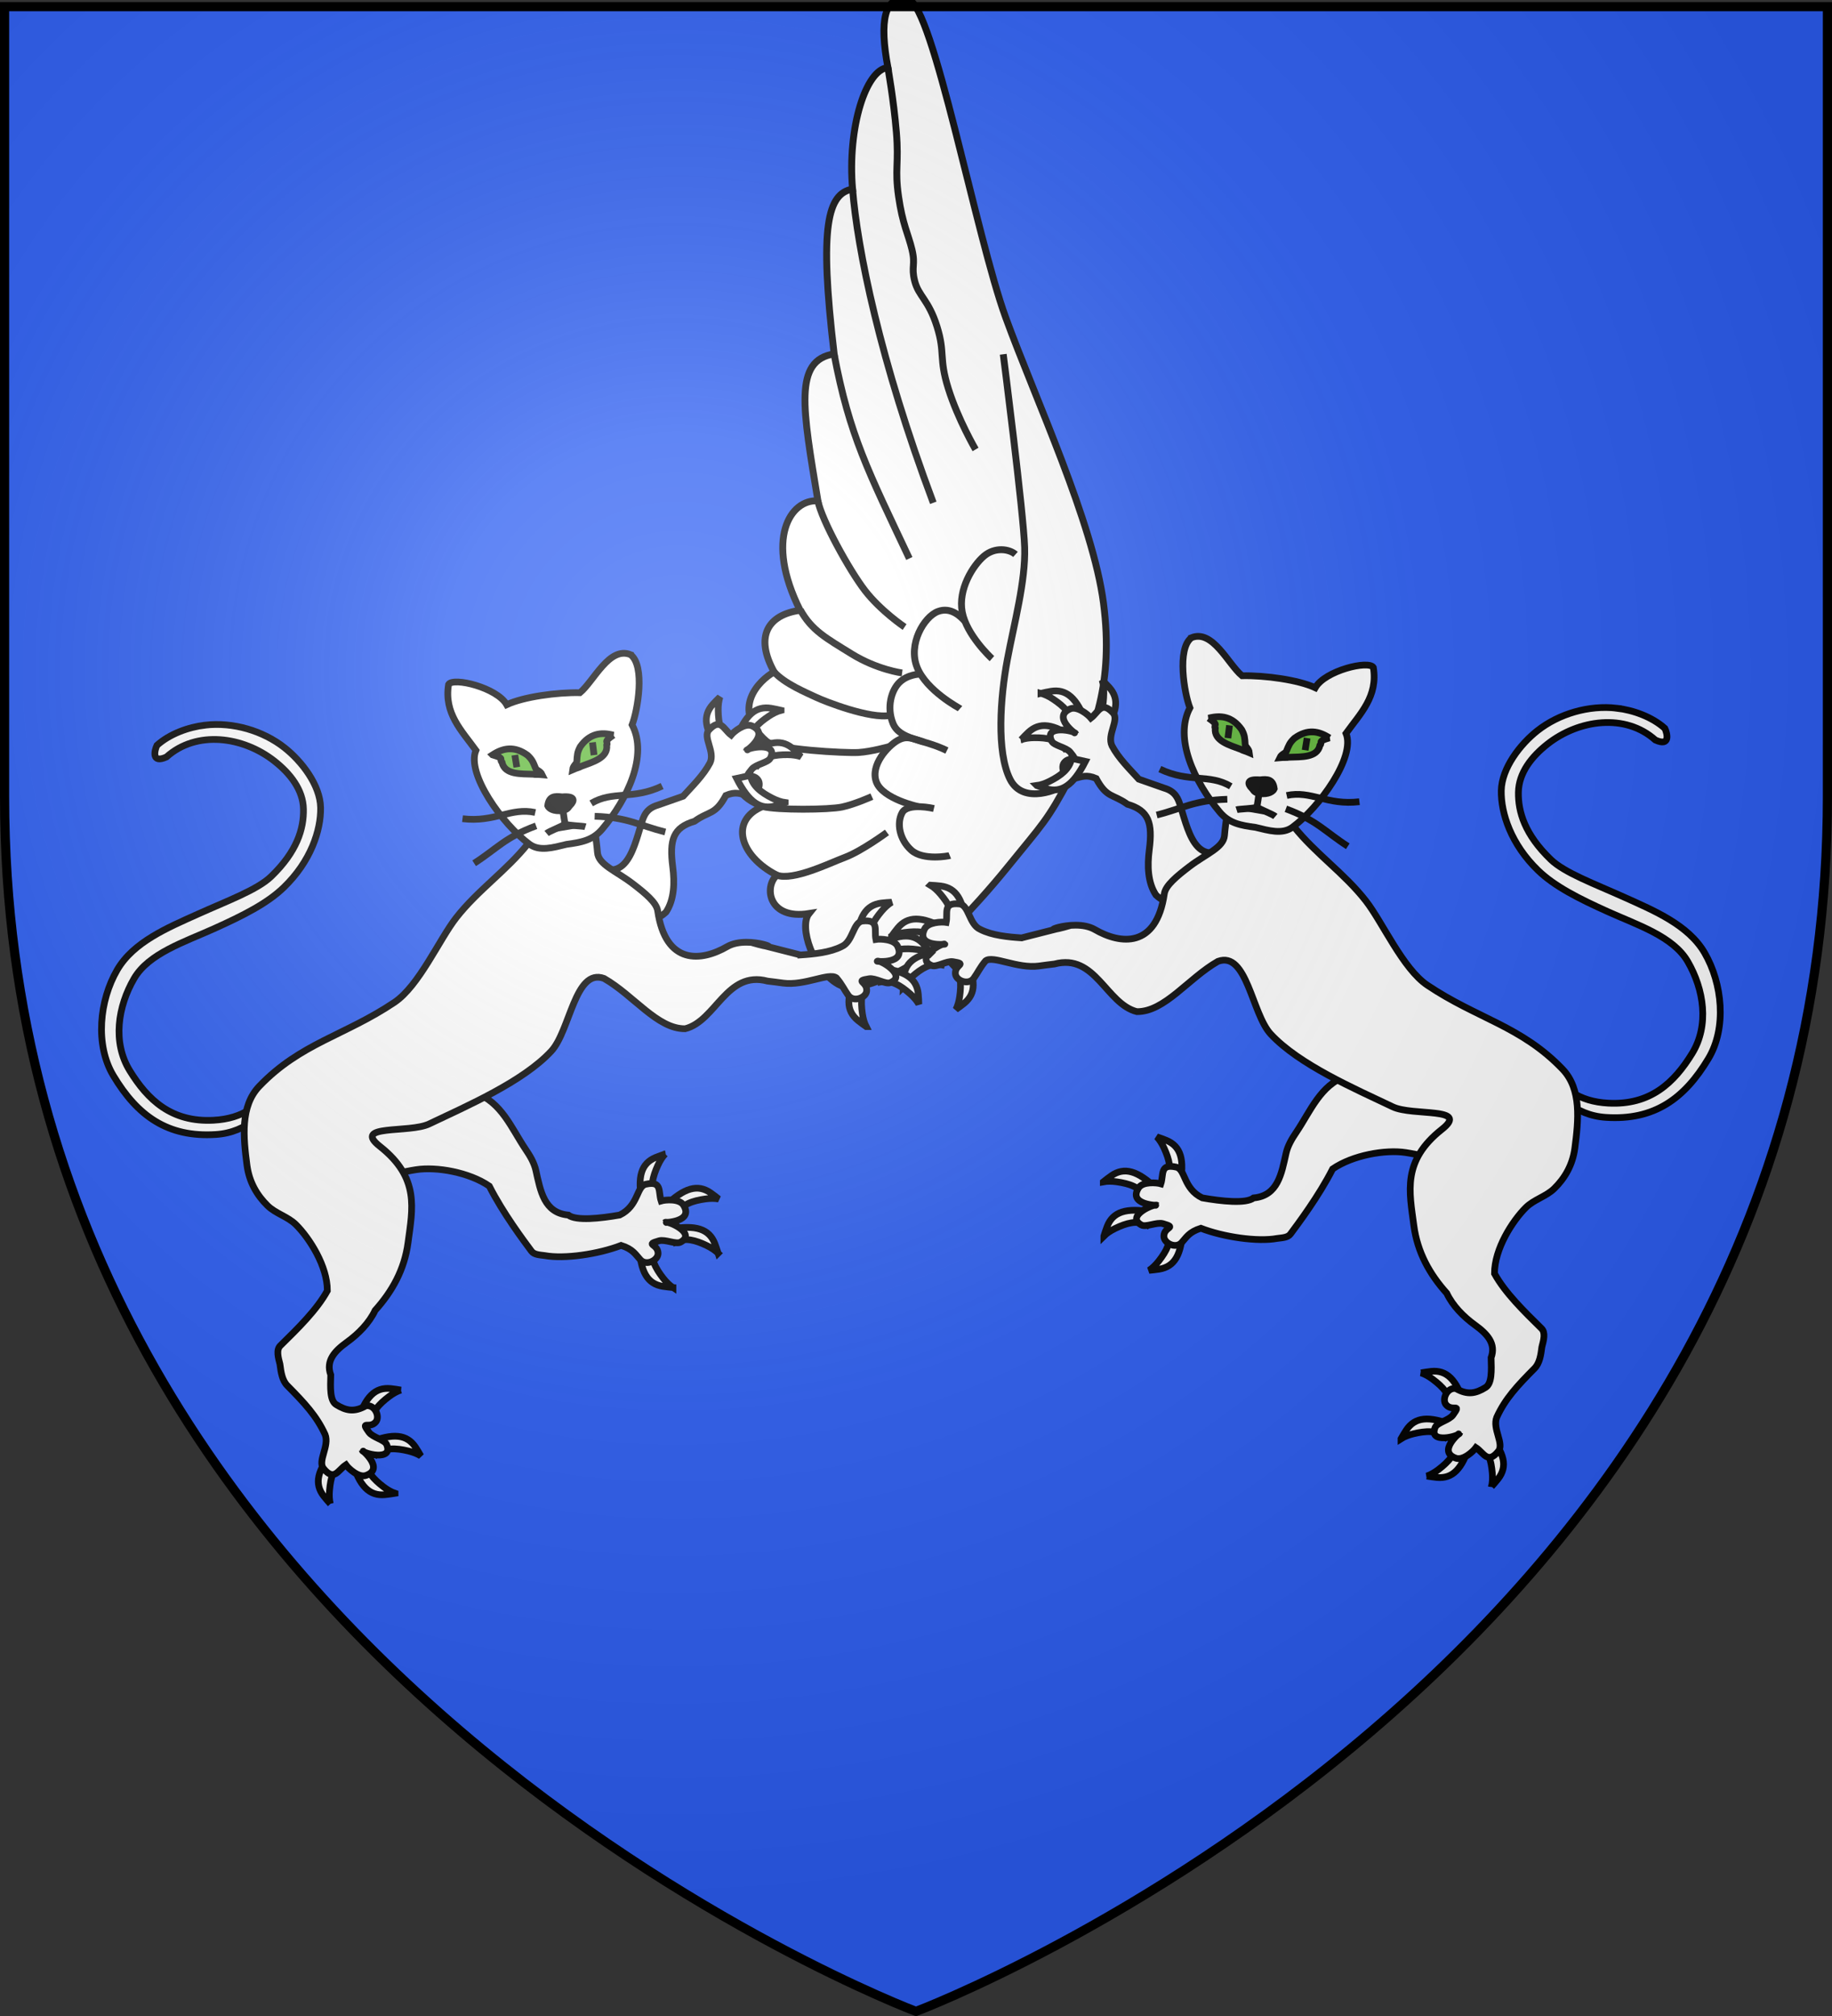 <svg xmlns="http://www.w3.org/2000/svg" xmlns:xlink="http://www.w3.org/1999/xlink" width="600" height="660" style="display:inline" version="1.0"><rect width="100%" height="100%" fill="#333333" stroke="none"/><defs><path id="b" d="M300 658.5s298.5-112.32 298.5-397.772V2.176H1.5v258.552C1.5 546.18 300 658.5 300 658.5" style="color:#000;fill:#2b5df2;fill-opacity:1;fill-rule:evenodd;stroke:none;marker:none;visibility:visible;display:inline;overflow:visible"/><path id="c" d="M339.292 20.572c-19.432.89-39.01 10.288-51.875 24.312-10.292 11.22-20.348 29.7-18.093 45.219s12.726 35.704 34.25 50.594c13.058 9.033 30.719 14.642 52.53 20.469 21.813 5.826 47.506 9.644 60.313 25.187 14.282 17.333 22.07 41.343 13.344 62.625-9.04 22.045-22.79 40.288-51.969 43.469-20.5 2.234-34.24-5.045-44.75-18.781l-4.75 3.625c11.502 15.032 27.513 27.326 49.5 25.187 33.47-3.257 51.73-21.562 63.75-51.875 9.206-23.214 1.113-53.114-14.5-72.062-14.267-17.316-39.247-23.246-61.375-29.157-22.128-5.91-43.68-10.01-54.687-17.625-20.608-14.256-27.759-29.007-29.719-42.5s5.203-26.11 14.563-36.312c18.718-20.404 49.91-29.998 73.562-14.875 11.224 3.05 7.494-5.813 5.219-9.063-10.058-6.43-23.653-8.971-35.313-8.437z" style="fill:#fff;fill-opacity:1;fill-rule:evenodd;stroke:#000;stroke-width:4.673;stroke-linecap:butt;stroke-linejoin:miter;stroke-miterlimit:4;stroke-opacity:1;stroke-dasharray:none"/><path id="d" d="M-132.755 258.318c.993-1.983 2.081-4.184 3.354-6.338 5.374-9.095 14.731-11.124 32.687-4.794l-5.49 8.134c-6.077-4.391-13.614-3.522-22.071-.967-3.311 1-6.279 2.366-8.48 3.965z" style="fill:#fff;fill-opacity:1;fill-rule:evenodd;stroke:#000;stroke-width:4.673;stroke-linecap:butt;stroke-linejoin:miter;stroke-miterlimit:4;stroke-opacity:1;stroke-dasharray:none"/><path id="e" d="M-111.817 218.98c2.207-.231 4.647-.5 7.147-.588 10.558-.374 17.309 6.416 21.65 24.954l-9.81-.243c.425-7.486-4.368-13.366-11.077-19.114-2.627-2.25-5.376-4.015-7.91-5.008z" style="fill:#fff;fill-opacity:1;fill-rule:evenodd;stroke:#000;stroke-width:4.673;stroke-linecap:butt;stroke-linejoin:miter;stroke-miterlimit:4;stroke-opacity:1;stroke-dasharray:none"/><path id="f" d="M-119.044 291.905c-.283-2.2-.608-4.634-.754-7.131-.617-10.546 6.015-17.452 24.447-22.221l-.016 9.813c-7.493-.252-13.262 4.676-18.853 11.516-2.19 2.678-3.89 5.467-4.824 8.023z" style="fill:#fff;fill-opacity:1;fill-rule:evenodd;stroke:#000;stroke-width:4.673;stroke-linecap:butt;stroke-linejoin:miter;stroke-miterlimit:4;stroke-opacity:1;stroke-dasharray:none"/><path id="g" d="M-56.585 64.17c2.182-.402 4.595-.86 7.08-1.14 10.497-1.19 17.753 5.056 23.518 23.202l-9.8.518c-.156-7.496-5.39-12.988-12.524-18.2-2.793-2.04-5.67-3.586-8.274-4.38z" style="fill:#fff;fill-opacity:1;fill-rule:evenodd;stroke:#000;stroke-width:4.673;stroke-linecap:butt;stroke-linejoin:miter;stroke-miterlimit:4;stroke-opacity:1;stroke-dasharray:none"/><path id="h" d="M-13.685 56.866c1.514 1.621 3.2 3.407 4.775 5.35 6.658 8.202 5.306 17.68-6.875 32.313l-5.716-7.977c6.23-4.17 8.037-11.538 8.583-20.356.214-3.453-.033-6.71-.767-9.33z" style="fill:#fff;fill-opacity:1;fill-rule:evenodd;stroke:#000;stroke-width:4.673;stroke-linecap:butt;stroke-linejoin:miter;stroke-miterlimit:4;stroke-opacity:1;stroke-dasharray:none"/><path id="i" d="M-71.801 95.755c1.586-1.55 3.333-3.277 5.238-4.897 8.046-6.846 17.553-5.713 32.464 6.127l-7.843 5.9c-4.313-6.134-11.72-7.77-20.55-8.112-3.456-.134-6.706.188-9.31.982z" style="fill:#fff;fill-opacity:1;fill-rule:evenodd;stroke:#000;stroke-width:4.673;stroke-linecap:butt;stroke-linejoin:miter;stroke-miterlimit:4;stroke-opacity:1;stroke-dasharray:none"/><path id="j" d="M77.189 171.604c-30.726 22.856-35.053-4.566-40.293-24.56-1.378-5.326-2.905-10.59-10.857-13.285L8.767 126.82c-6.189-7.468-13.44-15.128-17.627-24.03C-12.196 94.934-2.79 85.102-7.114 80c-7.678-9.054-10.09-.909-15.517 2.87-1.893-2.508-9.09-8.928-14.135-7.015-12.926 4.902 2.983 17.492 2.976 17.331-.094-2.063-22.223-7.426-16.823 4.487 1.478 3.26 9.863 4.7 12.526 8.229 6.417 8.503-.389 2.038-4.616 7.273-3.055 3.783.965 12.2 7.09 11.068 4.864-.9 8.185-2.455 14.731.719 6.896 14.25 11.014 11.04 20.955 18.891 14.648 5.046 16.995 13.59 13.734 32.35-1.913 11.005-2.11 22.617 3.255 31.587 13.579 13.868 41.513 8.918 64.56 15.247" style="fill:#fff;fill-opacity:1;fill-rule:evenodd;stroke:#000;stroke-width:4.673;stroke-linecap:butt;stroke-linejoin:miter;stroke-miterlimit:4;stroke-opacity:1;stroke-dasharray:none"/><path id="k" d="M-62.306 128.055c2.051.844 4.317 1.79 6.69 2.58 10.024 3.336 18.416-1.274 27.81-17.834l-9.48-2.534c-1.704 7.301-7.96 11.591-16.02 15.214-3.154 1.418-6.289 2.336-9 2.574z" style="fill:#fff;fill-opacity:1;fill-rule:evenodd;stroke:#000;stroke-width:4.673;stroke-linecap:butt;stroke-linejoin:miter;stroke-miterlimit:4;stroke-opacity:1;stroke-dasharray:none"/><path id="l" d="M-80.395 301.388c1.578-1.56 3.333-3.276 4.987-5.153 6.982-7.928 6.012-17.453-5.57-32.564l-6.033 7.74c6.058 4.418 7.567 11.853 7.758 20.686.075 3.458-.303 6.702-1.142 9.291z" style="fill:#fff;fill-opacity:1;fill-rule:evenodd;stroke:#000;stroke-width:4.673;stroke-linecap:butt;stroke-linejoin:miter;stroke-miterlimit:4;stroke-opacity:1;stroke-dasharray:none"/><path id="m" d="M40.1 403.097c1.491-1.643 3.133-3.469 4.938-5.2 7.627-7.31 17.185-6.741 32.77 4.195l-7.48 6.353c-4.668-5.867-12.16-7.061-20.993-6.88-3.458.07-6.684.585-9.235 1.532z" style="fill:#fff;fill-opacity:1;fill-rule:evenodd;stroke:#000;stroke-width:4.673;stroke-linecap:butt;stroke-linejoin:miter;stroke-miterlimit:4;stroke-opacity:1;stroke-dasharray:none"/><path id="n" d="M71.765 366.2c2.187.371 4.61.77 7.04 1.359 10.268 2.486 14.94 10.845 14.123 29.866l-9.382-2.878c2.427-7.094-.603-14.049-5.515-21.393-1.922-2.875-4.094-5.315-6.266-6.954z" style="fill:#fff;fill-opacity:1;fill-rule:evenodd;stroke:#000;stroke-width:4.673;stroke-linecap:butt;stroke-linejoin:miter;stroke-miterlimit:4;stroke-opacity:1;stroke-dasharray:none"/><path id="o" d="M46.576 440.203c.32-2.195.664-4.626 1.196-7.07 2.249-10.322 10.497-15.185 29.533-14.809l-2.661 9.446c-7.148-2.262-14.031.928-21.26 6.008-2.83 1.989-5.22 4.216-6.808 6.425z" style="fill:#fff;fill-opacity:1;fill-rule:evenodd;stroke:#000;stroke-width:4.673;stroke-linecap:butt;stroke-linejoin:miter;stroke-miterlimit:4;stroke-opacity:1;stroke-dasharray:none"/><path id="p" d="M81.405 458.682c2.145-.564 4.523-1.176 6.892-1.978 10.007-3.388 13.917-12.128 11.417-31.002l-9.09 3.7c3.047 6.85.646 14.046-3.595 21.797-1.66 3.035-3.606 5.658-5.624 7.483z" style="fill:#fff;fill-opacity:1;fill-rule:evenodd;stroke:#000;stroke-width:4.673;stroke-linecap:butt;stroke-linejoin:miter;stroke-miterlimit:4;stroke-opacity:1;stroke-dasharray:none"/><path id="q" d="M263.266 292.558c-33.278-12.102-52.166-7.157-68.287 10.647-16.79 9.09-20.657 28.267-28.034 44.264-2.185 4.738-4.307 9.941-4.634 15.46-.872 14.736-.84 30.08-17.25 34.334-4.62 4.99-21.744 5.89-35.259 5.724-14.07-4.173-14.638-17.768-21.313-18.185-11.848-.74-7.648 6.645-8.685 13.175-3.12-.373-12.735.367-14.852 5.33-5.424 12.715 14.678 9.971 14.557 9.865-1.553-1.362-20.755 10.875-8.424 15.237 3.375 1.194 10.224-3.853 14.613-3.328 10.577 1.266 1.2 1.693 2.045 8.368.61 4.824 9.464 7.76 12.893 2.558 2.722-4.129 3.825-8.1 11.594-12.03 16.516 3.48 40.487 3.1 53.511-1.582 3.328-1.023 7.193-1.717 8.627-4.497 4.003-7.76 15.29-29.28 21.658-49.391 12.238-11.737 33.96-19.309 48.324-19.445 18.408-.174 32.465 3.859 51.223-4.596" style="fill:#fff;fill-opacity:1;fill-rule:evenodd;stroke:#000;stroke-width:4.673;stroke-linecap:butt;stroke-linejoin:miter;stroke-miterlimit:4;stroke-opacity:1;stroke-dasharray:none"/><path id="r" d="M295.09 568.616c2.218-.007 4.673-.003 7.168-.184 10.536-.766 16.517-8.244 18.837-27.141l-9.728 1.298c1.23 7.396-2.902 13.759-8.954 20.196-2.369 2.52-4.912 4.57-7.324 5.83z" style="fill:#fff;fill-opacity:1;fill-rule:evenodd;stroke:#000;stroke-width:4.673;stroke-linecap:butt;stroke-linejoin:miter;stroke-miterlimit:4;stroke-opacity:1;stroke-dasharray:none"/><path id="s" d="M340.681 568.583c1.19-1.873 2.516-3.939 3.708-6.138 5.031-9.29 1.954-18.356-12.716-30.492l-4.147 8.894c6.893 2.95 10.027 9.858 12.19 18.425.846 3.353 1.204 6.6.965 9.311z" style="fill:#fff;fill-opacity:1;fill-rule:evenodd;stroke:#000;stroke-width:4.673;stroke-linecap:butt;stroke-linejoin:miter;stroke-miterlimit:4;stroke-opacity:1;stroke-dasharray:none"/><path id="t" d="M273.229 545.908c.782-2.076 1.637-4.378 2.679-6.652 4.401-9.603 13.497-12.592 32.013-8.159l-4.616 8.66c-6.5-3.737-13.906-2.091-22.053 1.328-3.19 1.338-6 3.004-8.023 4.823z" style="fill:#fff;fill-opacity:1;fill-rule:evenodd;stroke:#000;stroke-width:4.673;stroke-linecap:butt;stroke-linejoin:miter;stroke-miterlimit:4;stroke-opacity:1;stroke-dasharray:none"/><path id="u" d="M279.549 498.472c2.098-.72 4.417-1.528 6.834-2.174 10.206-2.726 18.305 2.38 26.685 19.476l-9.616 1.96c-1.26-7.392-7.248-12.05-15.074-16.151-3.063-1.606-6.137-2.71-8.83-3.111z" style="fill:#fff;fill-opacity:1;fill-rule:evenodd;stroke:#000;stroke-width:4.673;stroke-linecap:butt;stroke-linejoin:miter;stroke-miterlimit:4;stroke-opacity:1;stroke-dasharray:none"/><path id="v" d="m-43.35 244.907 32.16-14.019c-26.894 12.898.421-6.18 17.113.059 19.346 7.372 44.412 6.15 43.728-32.333-.104-5.829 6.648-13.498 14.23-21.534 9.929-10.525 21.282-16.753 20.528-25.227-.707-7.94-.942-29.3-.77-34.427.912-27.112 28.36-28.79 42.799-12.616 3.152 3.53-8.201 21.642 4.62 33.234 17.986 16.26 39.696 26.232 57.635 42.791 13.937 12.866 33.088 42.473 51.79 51.033 37.85 17.325 68.9 17.421 102.118 42.38 15.447 11.605 16.697 33.527 17.306 52.822.368 11.67-3.45 21.683-9.612 30.04-4.698 6.372-12.718 9.759-17.367 16.225-7.727 10.748-16.898 31.897-14.093 48.784 9.384 11.982 24.424 22.515 38.403 32.38 3.395 2.396 2.803 7.867 2.351 12.664.21 5.746.262 11.426-2.643 15.512-9.79 13.77-16.743 24.105-20.446 37.791-1.83 8.337 8.22 17.274 4.91 23.085-5.877 10.315-9.75 2.754-15.78.04-1.398 2.815-7.289 10.451-12.6 9.5-13.608-2.433-.293-17.741-.27-17.582.288 2.045-20.473 11.396-17.362-1.308.852-3.477 8.827-6.438 10.794-10.397 4.74-9.54-.757-1.931-5.877-6.297-3.7-3.155-1.302-12.17 4.928-12.186 8.9 3.308 14.242 1.108 20.244-4.087 3.966-3.432 2.203-12.045.457-21.03 1.943-10.244-5.324-15.896-14.688-20.577-8.91-4.455-17.52-10.74-22.972-18.667-13.887-11.143-24.76-24.796-30.2-42.815-6.843-22.67-15.426-42.932 8.47-69.063 17.011-18.602-21.485-5.648-36.239-9.93-27.756-8.057-69.11-18.432-91.957-36.25-15.243-11.886-25.57-54.48-44.318-43.93-18.569 15.046-30.818 40.635-50 43.594-22.033-1.827-34.924-35.519-61.865-23.434-3.349.934-6.853 2.025-10.44 3.112-14.594 4.423-32.643-2.295-37.185 2.42-3.206 5.322-3.965 8.91-6.177 13.333-2.786 5.572-11.927 3.71-13.106-1.008-1.632-6.527 7.628-8.065-3.024-8.065-4.421 0-10.621 5.825-14.114 5.04-12.762-2.865 4.85-17.298 6.553-16.13.133.091-19.501 5.205-15.627-8.065 1.513-5.18 10.972-7.057 14.114-7.057.253-6.607-4.795-13.44 7.057-14.114 6.677-.38 8.858 13.052 17.139 15.122 8.724 2.807 19.657 2.1 29.285 1.187z" style="fill:#fff;fill-opacity:1;fill-rule:evenodd;stroke:#000;stroke-width:4.673;stroke-linecap:butt;stroke-linejoin:miter;stroke-miterlimit:4;stroke-opacity:1;stroke-dasharray:none"/><path id="w" d="M26.437 7.836c13.69-8.291 28.066 13.963 38.98 20.429 15.822-2.92 39.251-3.495 51.6 0 4.736-12.85 33.554-25.029 37.593-20.43 6.513 19.312-3.764 33.107-11.364 48.295 9.294 15.011-9.913 53.68-26.228 70.375-6.084 6.225-15.837 4.964-25.367 4.24-10.17.266-18.336.304-26.235-6.475-20.82-17.87-39.757-45.458-32.164-68.14-5.373-9.096-15.744-38.913-6.815-48.294z" style="fill:#fff;fill-opacity:1;fill-rule:evenodd;stroke:#000;stroke-width:4.673;stroke-linecap:butt;stroke-linejoin:miter;stroke-miterlimit:4;stroke-opacity:1;stroke-dasharray:none"/><path id="x" d="M104.064 121.031c-2.196-1.318-11.933-3.163-13.729-4.466.036-3.544.105-5.573-.053-9.398 7.006-.247 9.53-3.26 9.936-4.968-1.929-6.552-5.883-5.965-10.84-4.517-9.371.736-8.229 4.146-4.516 6.775 1.222.798 1.459 2.333 5.393 2.71l.166 9.51c-2.14 1.452-11.95 3.215-13.73 4.117" style="fill:#000;fill-opacity:1;fill-rule:evenodd;stroke:#000;stroke-width:4.673;stroke-linecap:butt;stroke-linejoin:miter;stroke-miterlimit:4;stroke-opacity:1;stroke-dasharray:none"/><path id="y" d="M109.501 105.393c16.179-6.42 28.823 2.43 50.618-3.896" style="fill:#000;fill-opacity:1;fill-rule:evenodd;stroke:#000;stroke-width:4.673;stroke-linecap:butt;stroke-linejoin:miter;stroke-miterlimit:4;stroke-opacity:1;stroke-dasharray:none"/><path id="z" d="M110.437 114.635c22.655 4.397 29.445 11.278 46.69 18.728" style="fill:#000;fill-opacity:1;fill-rule:evenodd;stroke:#000;stroke-width:4.673;stroke-linecap:butt;stroke-linejoin:miter;stroke-miterlimit:4;stroke-opacity:1;stroke-dasharray:none"/><path id="A" d="M70.119 105.393c-16.178-6.42-28.823 2.43-50.618-3.896" style="fill:#000;fill-opacity:1;fill-rule:evenodd;stroke:#000;stroke-width:4.673;stroke-linecap:butt;stroke-linejoin:miter;stroke-miterlimit:4;stroke-opacity:1;stroke-dasharray:none"/><path id="B" d="M69.183 114.635c-22.655 4.397-29.445 11.278-46.69 18.728" style="fill:#000;fill-opacity:1;fill-rule:evenodd;stroke:#000;stroke-width:4.673;stroke-linecap:butt;stroke-linejoin:miter;stroke-miterlimit:4;stroke-opacity:1;stroke-dasharray:none"/><path id="C" d="M47.951 61.443c7.984-3.524 15.968-3.885 23.953 4.151 2.816 3.617 3.086 5.488 4.079 9.772.063 1.483 2.995 2.326 3.82 5.245-2.95-.766-5.185-.828-6.224-1.354-8.262-1.683-19.49-2.707-19.95-11.672-1.874-2.412 2.911-2.104-5.678-6.142z" style="fill:#5ab532;fill-opacity:1;fill-rule:evenodd;stroke:#000;stroke-width:4.673;stroke-linecap:butt;stroke-linejoin:miter;stroke-miterlimit:4;stroke-opacity:1;stroke-dasharray:none"/><path id="D" d="m63.089 64.069.356 8.91" style="fill:#5ab532;fill-opacity:1;fill-rule:evenodd;stroke:#000;stroke-width:4.673;stroke-linecap:butt;stroke-linejoin:miter;stroke-miterlimit:4;stroke-opacity:1;stroke-dasharray:none"/><path id="E" d="M125.07 60.73c-7.983-3.524-15.968-3.885-23.952 4.152-2.816 3.616-3.086 5.488-4.08 9.771-.062 1.484-2.994 2.326-3.82 5.245 2.951-.766 5.186-.828 6.225-1.354 8.261-1.683 19.49-2.707 19.95-11.672 1.874-2.412-2.912-2.104 5.678-6.142z" style="fill:#5ab532;fill-opacity:1;fill-rule:evenodd;stroke:#000;stroke-width:4.673;stroke-linecap:butt;stroke-linejoin:miter;stroke-miterlimit:4;stroke-opacity:1;stroke-dasharray:none"/><path id="F" d="M109.781 63.356v8.554" style="fill:#5ab532;fill-opacity:1;fill-rule:evenodd;stroke:#000;stroke-width:4.673;stroke-linecap:butt;stroke-linejoin:miter;stroke-miterlimit:4;stroke-opacity:1;stroke-dasharray:none"/></defs><defs><radialGradient xlink:href="#a" id="G" cx="221.445" cy="226.331" r="300" fx="221.445" fy="226.331" gradientTransform="matrix(1.353 0 0 1.349 -77.63 -85.747)" gradientUnits="userSpaceOnUse"/><linearGradient id="a"><stop offset="0" style="stop-color:white;stop-opacity:.314"/><stop offset=".19" style="stop-color:white;stop-opacity:.251"/><stop offset=".6" style="stop-color:#6b6b6b;stop-opacity:.125"/><stop offset="1" style="stop-color:black;stop-opacity:.125"/></linearGradient></defs><g style="display:inline"><use xlink:href="#b" style="color:#000;fill:#2b5df2;fill-opacity:1;fill-rule:evenodd;stroke:none;marker:none;visibility:visible;display:inline;overflow:visible"/><use xlink:href="#b" style="color:#000;fill:#2b5df2;fill-opacity:1;fill-rule:evenodd;stroke:none;marker:none;visibility:visible;display:inline;overflow:visible"/></g><g style="display:inline"><path d="M46.345 62.77c4.74-3.89 55.336 22.868 75.48 29.57 20.129 6.697 52.336 14.346 69.387 24.6 16.757 10.076 23.215 21.285 28.239 32.776 4.838 11.066 4.581 12.05 7.612 25.578s4.513 28.532 4.513 28.532-1.229 18.774-7.771 21.475c-6.543 2.7-17.072-1.118-17.98-5.099-4.905 8.726-11.954 4.634-12.208.328-9.37 4.247-17.713.728-15.251-7.733-10 6.433-17.09-3.86-11.887-10.55-11.704 2.01-12.758-7.845-12.085-11.98-9.726-1.623-11.888-7.453-7.835-14.302-18.964-3.964-22.756-15.01-18.194-19.978-19.927-11.063-30.574-16.636-25.61-25.363-26.917-16.589-31.576-23.115-28.698-28.495-12.567-8.32-20.85-20.75-17.834-25.153-10.128-5.337-14.58-10.347-9.878-14.206z" style="fill:#fff;fill-opacity:1;fill-rule:nonzero;stroke:#000;stroke-width:1.678;stroke-linecap:butt;stroke-linejoin:miter;stroke-miterlimit:4;stroke-opacity:1;stroke-dasharray:none" transform="rotate(51.579 267.224 285.543)scale(1.343)"/><path d="M219.882 152.382c.16.409-1.956 10.593-9.263 9.058s-17.098-10.542-23.19-17.551c-5.994-6.898-12.217-15.404-18.833-20.338-6.749-5.033-40.15-25.184-40.15-25.184M146.498 175.857c5.685.947 9.321-.654 16.193-3.127s11.295-6.765 11.295-6.765M154.347 190.272c3.931-.224 9.01-3.1 11.13-4.129 2.17-1.054 12.61-7.125 14.824-11.509M166.376 202.26c2.88-.29 14.374-13.326 16.18-15.905 1.76-2.51 3.604-6.907 3.604-6.907M178.35 212.845c2.966-2.26 10.69-12.173 12.137-15.103 1.42-2.875 2.521-7.27 2.521-7.27M193.635 220.542c3.614-2.336 5.62-11.727 6.913-15.754 1.328-4.147 1.597-11.77 1.597-11.77M128.298 155.959c4.23 2.207 18.041 4.534 24.309 4.617 6.3.083 12.982-2.042 12.982-2.042M102.734 130.629c17.89 9.418 27.661 11.288 50.478 16.615M74.035 102.11c12.115 8.132 36.776 20.723 72.177 32.126M56.18 76.965s7.06 3.785 13.626 8.16c6.567 4.375 6.693 5.864 12.64 9.34 5.949 3.474 8.651 3.837 12.185 5.484 3.614 1.685 2.985 2.695 6.4 4.238 3.485 1.573 5.68.172 12.085 2.638s6.21 4.412 13.539 7.226 15.777 4.03 15.777 4.03M216.077 184.508c-.074.252-3.004 5.891-6.852 6.547s-7.409-1.268-8.542-3.925 4.01-6.702 4.01-6.702" style="fill:none;stroke:#000;stroke-width:1.678;stroke-linecap:butt;stroke-linejoin:miter;stroke-miterlimit:4;stroke-opacity:1;stroke-dasharray:none" transform="rotate(51.579 267.224 285.543)scale(1.343)"/><path d="M202.005 183.089s-6.867 5.679-11.093 4.32-5.103-7.714-4.728-10.272c.375-2.555 1.719-3.09 4.173-4.793" style="fill:none;stroke:#000;stroke-width:1.678;stroke-linecap:butt;stroke-linejoin:miter;stroke-miterlimit:4;stroke-opacity:1;stroke-dasharray:none" transform="rotate(51.579 267.224 285.543)scale(1.343)"/><path d="M195.596 169.166c-5.722 2.68-9.181 7.421-13.363 6.188-4.095-1.208-6.578-4.735-6.856-7.455-.286-2.802 1.5-5.129 1.5-5.129M189.57 160.305c-.198.036-8.437 3.697-14.36 1.955-5.877-1.727-8.625-9.016-7.548-12.421 1.053-3.32 4.546-3.598 5.93-3.713" style="fill:none;stroke:#000;stroke-width:1.678;stroke-linecap:butt;stroke-linejoin:miter;stroke-miterlimit:4;stroke-opacity:1;stroke-dasharray:none" transform="rotate(51.579 267.224 285.543)scale(1.343)"/><path d="M184.858 146.628c-.393.072-8.392 1.256-13.389-1.366-4.987-2.616-7.269-9.084-7.4-12.607-.132-3.606 2.54-5.975 4.454-6.306" style="fill:none;stroke:#000;stroke-width:1.678;stroke-linecap:butt;stroke-linejoin:miter;stroke-miterlimit:4;stroke-opacity:1;stroke-dasharray:none" transform="rotate(51.579 267.224 285.543)scale(1.343)"/><g style="display:inline;stroke:#000;stroke-opacity:1;stroke-width:4.673;stroke-miterlimit:4;stroke-dasharray:none" transform="rotate(9.286 -1023.1 2396.775)scale(.471)"><use xlink:href="#c" style="fill:#fff;fill-opacity:1;fill-rule:evenodd;stroke:#000;stroke-width:4.673;stroke-linecap:butt;stroke-linejoin:miter;stroke-miterlimit:4;stroke-opacity:1;stroke-dasharray:none"/><use xlink:href="#d" style="fill:#fff;fill-opacity:1;fill-rule:evenodd;stroke:#000;stroke-width:4.673;stroke-linecap:butt;stroke-linejoin:miter;stroke-miterlimit:4;stroke-opacity:1;stroke-dasharray:none"/><use xlink:href="#e" style="fill:#fff;fill-opacity:1;fill-rule:evenodd;stroke:#000;stroke-width:4.673;stroke-linecap:butt;stroke-linejoin:miter;stroke-miterlimit:4;stroke-opacity:1;stroke-dasharray:none"/><use xlink:href="#f" style="fill:#fff;fill-opacity:1;fill-rule:evenodd;stroke:#000;stroke-width:4.673;stroke-linecap:butt;stroke-linejoin:miter;stroke-miterlimit:4;stroke-opacity:1;stroke-dasharray:none"/><g style="stroke:#000;stroke-opacity:1;stroke-width:4.673;stroke-miterlimit:4;stroke-dasharray:none" transform="rotate(-11.841 -4.838 73.913)"><use xlink:href="#g" style="fill:#fff;fill-opacity:1;fill-rule:evenodd;stroke:#000;stroke-width:4.673;stroke-linecap:butt;stroke-linejoin:miter;stroke-miterlimit:4;stroke-opacity:1;stroke-dasharray:none"/><use xlink:href="#h" style="fill:#fff;fill-opacity:1;fill-rule:evenodd;stroke:#000;stroke-width:4.673;stroke-linecap:butt;stroke-linejoin:miter;stroke-miterlimit:4;stroke-opacity:1;stroke-dasharray:none"/><use xlink:href="#i" style="fill:#fff;fill-opacity:1;fill-rule:evenodd;stroke:#000;stroke-width:4.673;stroke-linecap:butt;stroke-linejoin:miter;stroke-miterlimit:4;stroke-opacity:1;stroke-dasharray:none"/><use xlink:href="#j" style="fill:#fff;fill-opacity:1;fill-rule:evenodd;stroke:#000;stroke-width:4.673;stroke-linecap:butt;stroke-linejoin:miter;stroke-miterlimit:4;stroke-opacity:1;stroke-dasharray:none"/><use xlink:href="#k" style="fill:#fff;fill-opacity:1;fill-rule:evenodd;stroke:#000;stroke-width:4.673;stroke-linecap:butt;stroke-linejoin:miter;stroke-miterlimit:4;stroke-opacity:1;stroke-dasharray:none"/></g><use xlink:href="#l" style="fill:#fff;fill-opacity:1;fill-rule:evenodd;stroke:#000;stroke-width:4.673;stroke-linecap:butt;stroke-linejoin:miter;stroke-miterlimit:4;stroke-opacity:1;stroke-dasharray:none"/><use xlink:href="#m" style="fill:#fff;fill-opacity:1;fill-rule:evenodd;stroke:#000;stroke-width:4.673;stroke-linecap:butt;stroke-linejoin:miter;stroke-miterlimit:4;stroke-opacity:1;stroke-dasharray:none"/><use xlink:href="#n" style="fill:#fff;fill-opacity:1;fill-rule:evenodd;stroke:#000;stroke-width:4.673;stroke-linecap:butt;stroke-linejoin:miter;stroke-miterlimit:4;stroke-opacity:1;stroke-dasharray:none"/><use xlink:href="#o" style="fill:#fff;fill-opacity:1;fill-rule:evenodd;stroke:#000;stroke-width:4.673;stroke-linecap:butt;stroke-linejoin:miter;stroke-miterlimit:4;stroke-opacity:1;stroke-dasharray:none"/><use xlink:href="#p" style="fill:#fff;fill-opacity:1;fill-rule:evenodd;stroke:#000;stroke-width:4.673;stroke-linecap:butt;stroke-linejoin:miter;stroke-miterlimit:4;stroke-opacity:1;stroke-dasharray:none"/><use xlink:href="#q" style="fill:#fff;fill-opacity:1;fill-rule:evenodd;stroke:#000;stroke-width:4.673;stroke-linecap:butt;stroke-linejoin:miter;stroke-miterlimit:4;stroke-opacity:1;stroke-dasharray:none"/><use xlink:href="#r" style="fill:#fff;fill-opacity:1;fill-rule:evenodd;stroke:#000;stroke-width:4.673;stroke-linecap:butt;stroke-linejoin:miter;stroke-miterlimit:4;stroke-opacity:1;stroke-dasharray:none"/><use xlink:href="#s" style="fill:#fff;fill-opacity:1;fill-rule:evenodd;stroke:#000;stroke-width:4.673;stroke-linecap:butt;stroke-linejoin:miter;stroke-miterlimit:4;stroke-opacity:1;stroke-dasharray:none"/><use xlink:href="#t" style="fill:#fff;fill-opacity:1;fill-rule:evenodd;stroke:#000;stroke-width:4.673;stroke-linecap:butt;stroke-linejoin:miter;stroke-miterlimit:4;stroke-opacity:1;stroke-dasharray:none"/><use xlink:href="#u" style="fill:#fff;fill-opacity:1;fill-rule:evenodd;stroke:#000;stroke-width:4.673;stroke-linecap:butt;stroke-linejoin:miter;stroke-miterlimit:4;stroke-opacity:1;stroke-dasharray:none"/><use xlink:href="#v" style="fill:#fff;fill-opacity:1;fill-rule:evenodd;stroke:#000;stroke-width:4.673;stroke-linecap:butt;stroke-linejoin:miter;stroke-miterlimit:4;stroke-opacity:1;stroke-dasharray:none"/><g style="stroke:#000;stroke-opacity:1;stroke-width:4.673;stroke-miterlimit:4;stroke-dasharray:none"><g style="fill:#000;fill-opacity:1;stroke:#000;stroke-width:4.673;stroke-miterlimit:4;stroke-opacity:1;stroke-dasharray:none" transform="translate(13.106 12.098)"><use xlink:href="#w" style="fill:#fff;fill-opacity:1;fill-rule:evenodd;stroke:#000;stroke-width:4.673;stroke-linecap:butt;stroke-linejoin:miter;stroke-miterlimit:4;stroke-opacity:1;stroke-dasharray:none"/><use xlink:href="#x" style="fill:#000;fill-opacity:1;fill-rule:evenodd;stroke:#000;stroke-width:4.673;stroke-linecap:butt;stroke-linejoin:miter;stroke-miterlimit:4;stroke-opacity:1;stroke-dasharray:none"/><g style="fill:#000;fill-opacity:1;stroke:#000;stroke-width:4.673;stroke-miterlimit:4;stroke-opacity:1;stroke-dasharray:none"><use xlink:href="#y" style="fill:#000;fill-opacity:1;fill-rule:evenodd;stroke:#000;stroke-width:4.673;stroke-linecap:butt;stroke-linejoin:miter;stroke-miterlimit:4;stroke-opacity:1;stroke-dasharray:none"/><use xlink:href="#z" style="fill:#000;fill-opacity:1;fill-rule:evenodd;stroke:#000;stroke-width:4.673;stroke-linecap:butt;stroke-linejoin:miter;stroke-miterlimit:4;stroke-opacity:1;stroke-dasharray:none"/><use xlink:href="#A" style="fill:#000;fill-opacity:1;fill-rule:evenodd;stroke:#000;stroke-width:4.673;stroke-linecap:butt;stroke-linejoin:miter;stroke-miterlimit:4;stroke-opacity:1;stroke-dasharray:none"/><use xlink:href="#B" style="fill:#000;fill-opacity:1;fill-rule:evenodd;stroke:#000;stroke-width:4.673;stroke-linecap:butt;stroke-linejoin:miter;stroke-miterlimit:4;stroke-opacity:1;stroke-dasharray:none"/></g></g><g style="fill:#5ab532;fill-opacity:1;stroke:#000;stroke-width:4.673;stroke-miterlimit:4;stroke-opacity:1;stroke-dasharray:none"><g style="fill:#5ab532;fill-opacity:1;stroke:#000;stroke-width:4.673;stroke-miterlimit:4;stroke-opacity:1;stroke-dasharray:none" transform="translate(12.405 11.741)"><use xlink:href="#C" style="fill:#5ab532;fill-opacity:1;fill-rule:evenodd;stroke:#000;stroke-width:4.673;stroke-linecap:butt;stroke-linejoin:miter;stroke-miterlimit:4;stroke-opacity:1;stroke-dasharray:none"/><use xlink:href="#D" style="fill:#5ab532;fill-opacity:1;fill-rule:evenodd;stroke:#000;stroke-width:4.673;stroke-linecap:butt;stroke-linejoin:miter;stroke-miterlimit:4;stroke-opacity:1;stroke-dasharray:none"/></g><g style="fill:#5ab532;fill-opacity:1;stroke:#000;stroke-width:4.673;stroke-miterlimit:4;stroke-opacity:1;stroke-dasharray:none" transform="translate(20.405 12.454)"><use xlink:href="#E" style="fill:#5ab532;fill-opacity:1;fill-rule:evenodd;stroke:#000;stroke-width:4.673;stroke-linecap:butt;stroke-linejoin:miter;stroke-miterlimit:4;stroke-opacity:1;stroke-dasharray:none"/><use xlink:href="#F" style="fill:#5ab532;fill-opacity:1;fill-rule:evenodd;stroke:#000;stroke-width:4.673;stroke-linecap:butt;stroke-linejoin:miter;stroke-miterlimit:4;stroke-opacity:1;stroke-dasharray:none"/></g></g></g></g><g style="display:inline;stroke:#000;stroke-opacity:1;stroke-width:4.673;stroke-miterlimit:4;stroke-dasharray:none" transform="matrix(-.465 .076 .076 .465 223.39 202.044)"><use xlink:href="#c" style="fill:#fff;fill-opacity:1;fill-rule:evenodd;stroke:#000;stroke-width:4.673;stroke-linecap:butt;stroke-linejoin:miter;stroke-miterlimit:4;stroke-opacity:1;stroke-dasharray:none"/><use xlink:href="#d" style="fill:#fff;fill-opacity:1;fill-rule:evenodd;stroke:#000;stroke-width:4.673;stroke-linecap:butt;stroke-linejoin:miter;stroke-miterlimit:4;stroke-opacity:1;stroke-dasharray:none"/><use xlink:href="#e" style="fill:#fff;fill-opacity:1;fill-rule:evenodd;stroke:#000;stroke-width:4.673;stroke-linecap:butt;stroke-linejoin:miter;stroke-miterlimit:4;stroke-opacity:1;stroke-dasharray:none"/><use xlink:href="#f" style="fill:#fff;fill-opacity:1;fill-rule:evenodd;stroke:#000;stroke-width:4.673;stroke-linecap:butt;stroke-linejoin:miter;stroke-miterlimit:4;stroke-opacity:1;stroke-dasharray:none"/><g style="stroke:#000;stroke-opacity:1;stroke-width:4.673;stroke-miterlimit:4;stroke-dasharray:none" transform="rotate(-11.841 -4.838 73.913)"><use xlink:href="#g" style="fill:#fff;fill-opacity:1;fill-rule:evenodd;stroke:#000;stroke-width:4.673;stroke-linecap:butt;stroke-linejoin:miter;stroke-miterlimit:4;stroke-opacity:1;stroke-dasharray:none"/><use xlink:href="#h" style="fill:#fff;fill-opacity:1;fill-rule:evenodd;stroke:#000;stroke-width:4.673;stroke-linecap:butt;stroke-linejoin:miter;stroke-miterlimit:4;stroke-opacity:1;stroke-dasharray:none"/><use xlink:href="#i" style="fill:#fff;fill-opacity:1;fill-rule:evenodd;stroke:#000;stroke-width:4.673;stroke-linecap:butt;stroke-linejoin:miter;stroke-miterlimit:4;stroke-opacity:1;stroke-dasharray:none"/><use xlink:href="#j" style="fill:#fff;fill-opacity:1;fill-rule:evenodd;stroke:#000;stroke-width:4.673;stroke-linecap:butt;stroke-linejoin:miter;stroke-miterlimit:4;stroke-opacity:1;stroke-dasharray:none"/><use xlink:href="#k" style="fill:#fff;fill-opacity:1;fill-rule:evenodd;stroke:#000;stroke-width:4.673;stroke-linecap:butt;stroke-linejoin:miter;stroke-miterlimit:4;stroke-opacity:1;stroke-dasharray:none"/></g><use xlink:href="#l" style="fill:#fff;fill-opacity:1;fill-rule:evenodd;stroke:#000;stroke-width:4.673;stroke-linecap:butt;stroke-linejoin:miter;stroke-miterlimit:4;stroke-opacity:1;stroke-dasharray:none"/><use xlink:href="#m" style="fill:#fff;fill-opacity:1;fill-rule:evenodd;stroke:#000;stroke-width:4.673;stroke-linecap:butt;stroke-linejoin:miter;stroke-miterlimit:4;stroke-opacity:1;stroke-dasharray:none"/><use xlink:href="#n" style="fill:#fff;fill-opacity:1;fill-rule:evenodd;stroke:#000;stroke-width:4.673;stroke-linecap:butt;stroke-linejoin:miter;stroke-miterlimit:4;stroke-opacity:1;stroke-dasharray:none"/><use xlink:href="#o" style="fill:#fff;fill-opacity:1;fill-rule:evenodd;stroke:#000;stroke-width:4.673;stroke-linecap:butt;stroke-linejoin:miter;stroke-miterlimit:4;stroke-opacity:1;stroke-dasharray:none"/><use xlink:href="#p" style="fill:#fff;fill-opacity:1;fill-rule:evenodd;stroke:#000;stroke-width:4.673;stroke-linecap:butt;stroke-linejoin:miter;stroke-miterlimit:4;stroke-opacity:1;stroke-dasharray:none"/><use xlink:href="#q" style="fill:#fff;fill-opacity:1;fill-rule:evenodd;stroke:#000;stroke-width:4.673;stroke-linecap:butt;stroke-linejoin:miter;stroke-miterlimit:4;stroke-opacity:1;stroke-dasharray:none"/><use xlink:href="#r" style="fill:#fff;fill-opacity:1;fill-rule:evenodd;stroke:#000;stroke-width:4.673;stroke-linecap:butt;stroke-linejoin:miter;stroke-miterlimit:4;stroke-opacity:1;stroke-dasharray:none"/><use xlink:href="#s" style="fill:#fff;fill-opacity:1;fill-rule:evenodd;stroke:#000;stroke-width:4.673;stroke-linecap:butt;stroke-linejoin:miter;stroke-miterlimit:4;stroke-opacity:1;stroke-dasharray:none"/><use xlink:href="#t" style="fill:#fff;fill-opacity:1;fill-rule:evenodd;stroke:#000;stroke-width:4.673;stroke-linecap:butt;stroke-linejoin:miter;stroke-miterlimit:4;stroke-opacity:1;stroke-dasharray:none"/><use xlink:href="#u" style="fill:#fff;fill-opacity:1;fill-rule:evenodd;stroke:#000;stroke-width:4.673;stroke-linecap:butt;stroke-linejoin:miter;stroke-miterlimit:4;stroke-opacity:1;stroke-dasharray:none"/><use xlink:href="#v" style="fill:#fff;fill-opacity:1;fill-rule:evenodd;stroke:#000;stroke-width:4.673;stroke-linecap:butt;stroke-linejoin:miter;stroke-miterlimit:4;stroke-opacity:1;stroke-dasharray:none"/><g style="stroke:#000;stroke-opacity:1;stroke-width:4.673;stroke-miterlimit:4;stroke-dasharray:none"><g style="fill:#000;fill-opacity:1;stroke:#000;stroke-width:4.673;stroke-miterlimit:4;stroke-opacity:1;stroke-dasharray:none" transform="translate(13.106 12.098)"><use xlink:href="#w" style="fill:#fff;fill-opacity:1;fill-rule:evenodd;stroke:#000;stroke-width:4.673;stroke-linecap:butt;stroke-linejoin:miter;stroke-miterlimit:4;stroke-opacity:1;stroke-dasharray:none"/><use xlink:href="#x" style="fill:#000;fill-opacity:1;fill-rule:evenodd;stroke:#000;stroke-width:4.673;stroke-linecap:butt;stroke-linejoin:miter;stroke-miterlimit:4;stroke-opacity:1;stroke-dasharray:none"/><g style="fill:#000;fill-opacity:1;stroke:#000;stroke-width:4.673;stroke-miterlimit:4;stroke-opacity:1;stroke-dasharray:none"><use xlink:href="#y" style="fill:#000;fill-opacity:1;fill-rule:evenodd;stroke:#000;stroke-width:4.673;stroke-linecap:butt;stroke-linejoin:miter;stroke-miterlimit:4;stroke-opacity:1;stroke-dasharray:none"/><use xlink:href="#z" style="fill:#000;fill-opacity:1;fill-rule:evenodd;stroke:#000;stroke-width:4.673;stroke-linecap:butt;stroke-linejoin:miter;stroke-miterlimit:4;stroke-opacity:1;stroke-dasharray:none"/><use xlink:href="#A" style="fill:#000;fill-opacity:1;fill-rule:evenodd;stroke:#000;stroke-width:4.673;stroke-linecap:butt;stroke-linejoin:miter;stroke-miterlimit:4;stroke-opacity:1;stroke-dasharray:none"/><use xlink:href="#B" style="fill:#000;fill-opacity:1;fill-rule:evenodd;stroke:#000;stroke-width:4.673;stroke-linecap:butt;stroke-linejoin:miter;stroke-miterlimit:4;stroke-opacity:1;stroke-dasharray:none"/></g></g><g style="fill:#5ab532;fill-opacity:1;stroke:#000;stroke-width:4.673;stroke-miterlimit:4;stroke-opacity:1;stroke-dasharray:none"><g style="fill:#5ab532;fill-opacity:1;stroke:#000;stroke-width:4.673;stroke-miterlimit:4;stroke-opacity:1;stroke-dasharray:none" transform="translate(12.405 11.741)"><use xlink:href="#C" style="fill:#5ab532;fill-opacity:1;fill-rule:evenodd;stroke:#000;stroke-width:4.673;stroke-linecap:butt;stroke-linejoin:miter;stroke-miterlimit:4;stroke-opacity:1;stroke-dasharray:none"/><use xlink:href="#D" style="fill:#5ab532;fill-opacity:1;fill-rule:evenodd;stroke:#000;stroke-width:4.673;stroke-linecap:butt;stroke-linejoin:miter;stroke-miterlimit:4;stroke-opacity:1;stroke-dasharray:none"/></g><g style="fill:#5ab532;fill-opacity:1;stroke:#000;stroke-width:4.673;stroke-miterlimit:4;stroke-opacity:1;stroke-dasharray:none" transform="translate(20.405 12.454)"><use xlink:href="#E" style="fill:#5ab532;fill-opacity:1;fill-rule:evenodd;stroke:#000;stroke-width:4.673;stroke-linecap:butt;stroke-linejoin:miter;stroke-miterlimit:4;stroke-opacity:1;stroke-dasharray:none"/><use xlink:href="#F" style="fill:#5ab532;fill-opacity:1;fill-rule:evenodd;stroke:#000;stroke-width:4.673;stroke-linecap:butt;stroke-linejoin:miter;stroke-miterlimit:4;stroke-opacity:1;stroke-dasharray:none"/></g></g></g></g></g><g style="display:inline"><path d="M300 658.5s298.5-112.32 298.5-397.772V2.176H1.5v258.552C1.5 546.18 300 658.5 300 658.5" style="fill:url(#G);fill-opacity:1;fill-rule:evenodd;stroke:none"/></g><g style="display:inline"><path d="M300 658.5S1.5 546.18 1.5 260.728V2.176h597v258.552C598.5 546.18 300 658.5 300 658.5z" style="fill:none;stroke:#000;stroke-width:3;stroke-linecap:butt;stroke-linejoin:miter;stroke-miterlimit:4;stroke-opacity:1;stroke-dasharray:none"/></g></svg>